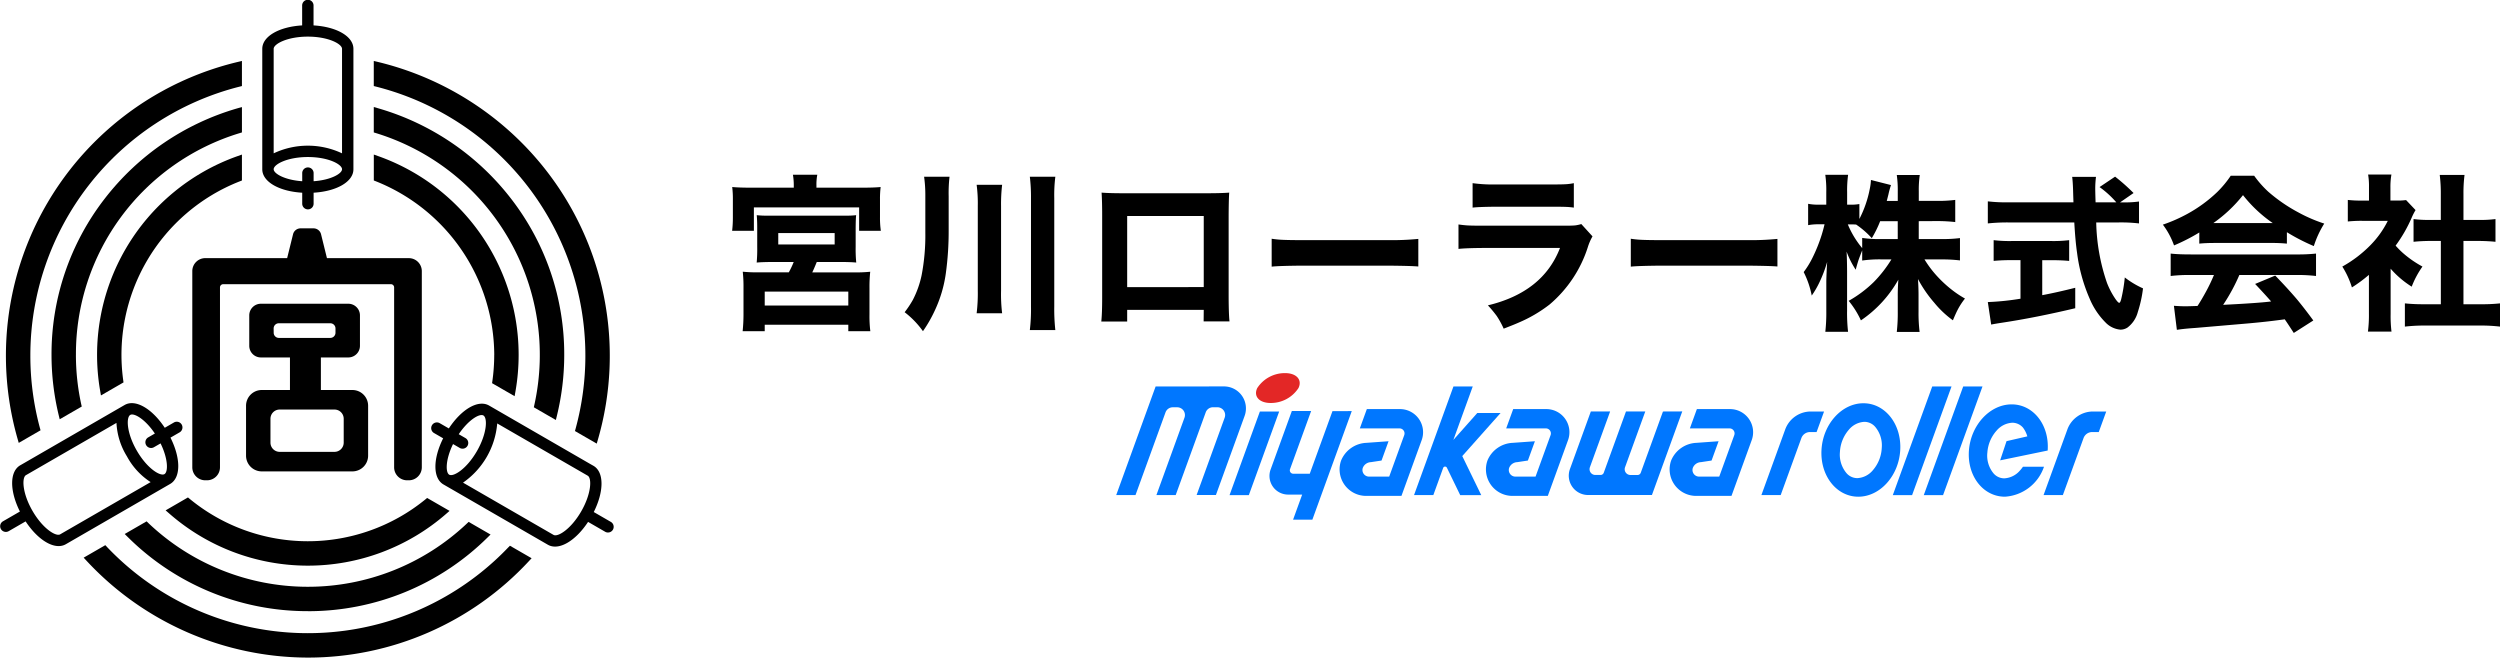<svg xmlns="http://www.w3.org/2000/svg" width="289.899" height="76.254" viewBox="0 0 289.899 76.254">
  <g id="修正2023-08-31フッターロゴ" transform="translate(-34 -19)">
    <g id="グループ_7" data-name="グループ 7" transform="translate(34 19)">
      <path id="パス_680" data-name="パス 680" d="M65.029,6.04V19.63c0,1.445,1.95,2.561,4.632,2.717v1.246a.661.661,0,1,0,1.321,0V22.346c2.674-.16,4.616-1.274,4.616-2.716V5.662c0-1.444-1.946-2.558-4.624-2.716V.661a.661.661,0,1,0-1.321,0V2.946c-2.678.158-4.624,1.273-4.624,2.716Zm1.321-.378c0-.564,1.581-1.415,3.964-1.415s3.964.852,3.964,1.415V17.781a9.284,9.284,0,0,0-7.927,0V5.662ZM70.983,21.02V20.1a.661.661,0,1,0-1.321,0v.916c-2.013-.137-3.311-.881-3.311-1.391,0-.564,1.581-1.416,3.964-1.416s3.964.852,3.964,1.416c0,.509-1.291,1.251-3.295,1.39" transform="translate(-34.616)"/>
      <path id="パス_681" data-name="パス 681" d="M125.368,107.113l-11.769-6.8c-1.252-.723-3.192.409-4.669,2.653l-1.079-.623a.661.661,0,0,0-.66,1.144l1.08.624c-1.2,2.4-1.205,4.634.044,5.356l11.769,6.795.327.189c1.25.722,3.189-.406,4.665-2.647l1.979,1.143a.66.66,0,0,0,.66-1.144l-1.979-1.143c1.2-2.4,1.21-4.641-.041-5.363Zm-.333,1.333c.488.282.435,2.077-.756,4.14s-2.72,3.007-3.208,2.725l-.327-.188-10.168-5.871a9.285,9.285,0,0,0,3.964-6.865l10.169,5.87Zm-15.617-3.667.793.458a.661.661,0,0,0,.661-1.144l-.794-.458c1.125-1.675,2.418-2.427,2.86-2.171.488.282.435,2.077-.756,4.14s-2.72,3.006-3.208,2.725c-.441-.254-.438-1.744.443-3.549" transform="translate(-56.883 -53.285)"/>
      <path id="パス_682" data-name="パス 682" d="M7.962,116.13l11.769-6.8c1.252-.723,1.243-2.969.037-5.37l1.079-.623a.661.661,0,0,0-.661-1.144l-1.08.624c-1.476-2.236-3.411-3.361-4.66-2.64l-11.769,6.8-.327.188c-1.251.722-1.243,2.965-.041,5.363L.33,113.671a.661.661,0,0,0,.661,1.144l1.979-1.143c1.476,2.24,3.415,3.368,4.665,2.646Zm-.988-.955c-.488.282-2.016-.661-3.208-2.725s-1.244-3.858-.756-4.14l.327-.188,10.168-5.871a8.117,8.117,0,0,0,1.212,3.877,8.112,8.112,0,0,0,2.751,2.989L7.3,114.986Zm10.984-11.691-.793.458a.661.661,0,0,0,.66,1.144l.794-.458c.888,1.812.892,3.308.451,3.563-.488.282-2.017-.662-3.208-2.725s-1.244-3.859-.756-4.141c.441-.254,1.729.493,2.851,2.158" transform="translate(0 -53.212)"/>
      <path id="パス_683" data-name="パス 683" d="M69.96,135.447a32.131,32.131,0,0,1-46.511-.062l-.2-.215-2.511,1.45.322.347a35.122,35.122,0,0,0,25.68,11.24,34.921,34.921,0,0,0,25.619-11.175l.323-.347-2.513-1.451Z" transform="translate(-11.037 -71.953)"/>
      <path id="パス_684" data-name="パス 684" d="M112.37,27.436A35.227,35.227,0,0,0,93.14,15.223l-.465-.111v2.909l.284.072a32.189,32.189,0,0,1,23.122,39.653l-.077.281,2.526,1.458.134-.463a34.977,34.977,0,0,0-6.295-31.587" transform="translate(-49.332 -8.044)"/>
      <path id="パス_685" data-name="パス 685" d="M4.3,49.285A32.16,32.16,0,0,1,28.55,18.094l.284-.072V15.112l-.465.111A35.025,35.025,0,0,0,2.82,58.937l.133.464,2.528-1.46-.076-.28A32.169,32.169,0,0,1,4.3,49.285" transform="translate(-0.78 -8.044)"/>
      <path id="パス_686" data-name="パス 686" d="M52.146,139.684a29.547,29.547,0,0,0,20.832-8.541l.354-.348-2.543-1.469-.2.193a26.847,26.847,0,0,1-36.941-.06l-.2-.194-2.54,1.467.352.348a29.539,29.539,0,0,0,20.9,8.6" transform="translate(-16.448 -68.81)"/>
      <path id="パス_687" data-name="パス 687" d="M93.155,26.674l-.481-.137v2.945l.267.082a26.9,26.9,0,0,1,18.352,31.52l-.059.27,2.554,1.475.12-.489a29.737,29.737,0,0,0,.851-7.067,29.426,29.426,0,0,0-6.131-18.062A29.988,29.988,0,0,0,93.155,26.674" transform="translate(-49.331 -14.126)"/>
      <path id="パス_688" data-name="パス 688" d="M15.6,55.273A26.775,26.775,0,0,1,34.583,29.564l.267-.082V26.537l-.481.137A29.988,29.988,0,0,0,18.9,37.211a29.426,29.426,0,0,0-6.131,18.062,29.768,29.768,0,0,0,.83,6.98l.119.491,2.557-1.476L16.213,61a26.982,26.982,0,0,1-.615-5.725" transform="translate(-6.795 -14.126)"/>
      <path id="パス_689" data-name="パス 689" d="M43.655,123.334l-2.591,1.5.4.347a24.4,24.4,0,0,0,32.126.061l.4-.347-2.6-1.5-.2.165a21.566,21.566,0,0,1-27.331-.057Z" transform="translate(-21.859 -65.652)"/>
      <path id="パス_690" data-name="パス 690" d="M40.626,41.425l.239-.094V38.325l-.5.178A24.451,24.451,0,0,0,24.425,65.722l.092.533,2.617-1.511-.035-.251A21.612,21.612,0,0,1,40.626,41.425" transform="translate(-12.811 -20.401)"/>
      <path id="パス_691" data-name="パス 691" d="M106.641,61.547a21.749,21.749,0,0,1-.214,3.034l-.036.252,2.614,1.509.094-.531A24.455,24.455,0,0,0,93.178,38.5l-.5-.179v3.007l.239.094a21.785,21.785,0,0,1,13.728,20.123" transform="translate(-49.331 -20.4)"/>
      <path id="パス_692" data-name="パス 692" d="M72.787,60.076H63.293L62.608,57.3a.9.9,0,0,0-.876-.68H60.239a.9.9,0,0,0-.876.68l-.686,2.774H49.184a1.507,1.507,0,0,0-1.505,1.505V84.331a1.507,1.507,0,0,0,1.505,1.505h.2a1.507,1.507,0,0,0,1.505-1.505V63.469a.373.373,0,0,1,.373-.373H70.711a.373.373,0,0,1,.372.373V84.331a1.507,1.507,0,0,0,1.505,1.505h.2a1.507,1.507,0,0,0,1.505-1.505V61.581a1.507,1.507,0,0,0-1.505-1.505" transform="translate(-25.38 -30.141)"/>
      <path id="パス_693" data-name="パス 693" d="M73.329,85.312h-3.65V81.537h3.18a1.351,1.351,0,0,0,1.35-1.349v-3.53a1.351,1.351,0,0,0-1.35-1.349H62.723a1.351,1.351,0,0,0-1.35,1.349v3.53a1.351,1.351,0,0,0,1.35,1.349h3.369v3.775H62.819A1.825,1.825,0,0,0,61,87.135v5.791a1.825,1.825,0,0,0,1.823,1.824h10.51a1.825,1.825,0,0,0,1.823-1.824V87.135a1.825,1.825,0,0,0-1.823-1.823m-1.008,3.333v2.771a1.07,1.07,0,0,1-1.068,1.068H64.9a1.07,1.07,0,0,1-1.068-1.068V88.645A1.069,1.069,0,0,1,64.9,87.577h6.357a1.069,1.069,0,0,1,1.068,1.068M64.2,78.167a.6.6,0,0,1,.594-.594h5.984a.6.6,0,0,1,.594.594v.51a.6.6,0,0,1-.594.594H64.8a.6.6,0,0,1-.594-.594Z" transform="translate(-32.469 -40.087)"/>
    </g>
    <g id="グループ_8" data-name="グループ 8" transform="translate(118.898 39.24)">
      <g id="グループ_6" data-name="グループ 6" transform="translate(44.537 23.026)">
        <path id="パス_694" data-name="パス 694" d="M529.405,81.132h-2.237l4.57-12.594h2.237Z" transform="translate(-437.113 -66.986)" fill="#07f"/>
        <path id="パス_695" data-name="パス 695" d="M540.646,81.132h-2.237l4.57-12.594h2.237Z" transform="translate(-444.763 -66.986)" fill="#07f"/>
        <path id="パス_696" data-name="パス 696" d="M249.763,68.537l-4.57,12.594h2.237l3.48-9.59a.9.9,0,0,1,.845-.592h.512a.9.9,0,0,1,.845,1.2l-3.257,8.978h2.237l3.48-9.59a.9.9,0,0,1,.845-.592h.512a.9.9,0,0,1,.845,1.2l-3.257,8.978h2.237l3.33-9.177a2.548,2.548,0,0,0-2.4-3.417Z" transform="translate(-245.193 -66.986)" fill="#07f"/>
        <path id="パス_697" data-name="パス 697" d="M289.864,77.623l-3.517,9.693h2.237l3.517-9.693Z" transform="translate(-273.204 -73.17)" fill="#07f"/>
        <path id="パス_698" data-name="パス 698" d="M300.878,65.413c.464-.956-.23-1.732-1.549-1.732a3.813,3.813,0,0,0-3.23,1.732c-.464.956.23,1.732,1.549,1.732a3.813,3.813,0,0,0,3.23-1.732" transform="translate(-279.743 -63.681)" fill="#e32726"/>
        <path id="パス_699" data-name="パス 699" d="M308.143,77.456l-2.634,7.259h-1.916a.394.394,0,0,1-.371-.529l2.446-6.742h-2.237l-2.464,6.79a2.165,2.165,0,0,0,2.035,2.9h1.627l-1.056,2.912h2.237l4.57-12.594Z" transform="translate(-283.065 -73.048)" fill="#07f"/>
        <path id="パス_700" data-name="パス 700" d="M363.36,71.608h-2.7l-2.777,3.125,2.248-6.2h-2.238l-4.57,12.594h2.237L356.7,77.98a.235.235,0,0,1,.433-.023l1.542,3.175h2.44l-2.2-4.525Z" transform="translate(-318.786 -66.986)" fill="#07f"/>
        <path id="パス_701" data-name="パス 701" d="M420.435,77.623l-2.578,7.106a.389.389,0,0,1-.366.256h-.825a.668.668,0,0,1-.628-.9l2.346-6.466h-2.237l-2.578,7.106a.389.389,0,0,1-.366.256h-.611a.668.668,0,0,1-.628-.9l2.346-6.466h-2.237l-2.426,6.685a2.242,2.242,0,0,0,2.108,3.007h7.4l3.517-9.693Z" transform="translate(-357.033 -73.171)" fill="#07f"/>
        <path id="パス_702" data-name="パス 702" d="M486.716,77.623h-1.532a3.166,3.166,0,0,0-2.976,2.086l-2.76,7.607h2.237l2.4-6.611a1.069,1.069,0,0,1,1-.7h.764Z" transform="translate(-404.633 -73.171)" fill="#07f"/>
        <path id="パス_703" data-name="パス 703" d="M506.212,76.78a1.663,1.663,0,0,1,1.242.56,3.335,3.335,0,0,1,.778,2.479,4.247,4.247,0,0,1-1.03,2.571,2.507,2.507,0,0,1-1.8.918,1.664,1.664,0,0,1-1.242-.56,3.336,3.336,0,0,1-.777-2.479,4.247,4.247,0,0,1,1.03-2.57,2.505,2.505,0,0,1,1.8-.918m-.107-2.155c-2.522,0-4.7,2.426-4.862,5.418s1.749,5.418,4.27,5.418,4.7-2.426,4.862-5.418-1.748-5.418-4.27-5.418" transform="translate(-419.46 -71.13)" fill="#07f"/>
        <path id="パス_704" data-name="パス 704" d="M589.166,77.623h-1.532a3.165,3.165,0,0,0-2.976,2.086l-2.76,7.607h2.237l2.4-6.611a1.069,1.069,0,0,1,1-.7h.764Z" transform="translate(-474.363 -73.171)" fill="#07f"/>
        <path id="パス_705" data-name="パス 705" d="M449.281,76.747l-.812,2.237h4.6a.584.584,0,0,1,.549.783l-1.744,4.808h-2.338a.764.764,0,0,1-.718-1.024,1.049,1.049,0,0,1,.93-.652l1.237-.187.812-2.237-2.6.187a3.317,3.317,0,0,0-2.892,2.027,3.075,3.075,0,0,0,2.89,4.123h4.1l2.346-6.467a2.683,2.683,0,0,0-2.522-3.6Z" transform="translate(-381.947 -72.574)" fill="#07f"/>
        <path id="パス_706" data-name="パス 706" d="M382.591,76.747l-.812,2.237h4.6a.584.584,0,0,1,.549.783l-1.744,4.808h-2.338a.764.764,0,0,1-.718-1.024,1.049,1.049,0,0,1,.93-.652l1.237-.187.812-2.237-2.6.187a3.317,3.317,0,0,0-2.892,2.027,3.075,3.075,0,0,0,2.89,4.123h4.1l2.346-6.467a2.683,2.683,0,0,0-2.522-3.6Z" transform="translate(-336.557 -72.574)" fill="#07f"/>
        <path id="パス_707" data-name="パス 707" d="M329.45,76.747l-.812,2.237h4.6a.584.584,0,0,1,.549.783l-1.744,4.808h-2.338a.764.764,0,0,1-.718-1.024,1.049,1.049,0,0,1,.93-.652l1.237-.187.812-2.237-2.6.187a3.317,3.317,0,0,0-2.892,2.027,3.075,3.075,0,0,0,2.89,4.123h4.1l2.346-6.467a2.683,2.683,0,0,0-2.522-3.6Z" transform="translate(-300.387 -72.574)" fill="#07f"/>
        <path id="パス_708" data-name="パス 708" d="M563.892,80.387c.216-2.956-1.653-5.353-4.175-5.353s-4.741,2.4-4.957,5.353,1.653,5.353,4.175,5.353a5.118,5.118,0,0,0,4.532-3.478h-2.439a3.726,3.726,0,0,1-.35.442,2.567,2.567,0,0,1-1.812.907,1.643,1.643,0,0,1-1.232-.553,3.222,3.222,0,0,1-.734-2.449,4.246,4.246,0,0,1,1.075-2.539,2.567,2.567,0,0,1,1.812-.907,1.642,1.642,0,0,1,1.232.553,3.126,3.126,0,0,1,.515,1.028l-2.412.555-.741,2.227" transform="translate(-455.88 -71.409)" fill="#07f"/>
      </g>
      <path id="パス_709" data-name="パス 709" d="M9.04-25.586v-.257a7.385,7.385,0,0,0-.1-1.247h2.827a5.948,5.948,0,0,0-.1,1.238v.267h5.208q1.438,0,2.237-.076a11.533,11.533,0,0,0-.076,1.485v2.028a10.333,10.333,0,0,0,.1,1.561H16.618V-23.3H4.413v2.713H1.891a12.941,12.941,0,0,0,.086-1.571v-2.018A11.264,11.264,0,0,0,1.9-25.662q.828.076,2.237.076Zm-.01,8.616H6.774q-1.314,0-2.037.067A16.818,16.818,0,0,0,4.8-18.732V-20.94q0-.895-.057-1.457a11.117,11.117,0,0,0,1.266.057h9.063a10.377,10.377,0,0,0,1.2-.057q-.048.333-.057,1.523v2.142a16.34,16.34,0,0,0,.067,1.828q-.714-.067-2.037-.067H11.706q-.343.847-.524,1.209h4.874a16.134,16.134,0,0,0,1.847-.076,16.885,16.885,0,0,0-.086,1.9v3.075a14.177,14.177,0,0,0,.1,1.923H15.362v-.752H5.67v.752H3.109a19.408,19.408,0,0,0,.1-1.942v-3.075a15.91,15.91,0,0,0-.086-1.885,17.494,17.494,0,0,0,1.8.076H8.46A9.59,9.59,0,0,0,9.031-16.97Zm-1.79-3.351V-19h6.54v-1.323ZM5.67-13.534v1.618h9.692v-1.618ZM24.018-8.945a10.332,10.332,0,0,0-2.123-2.2,11.51,11.51,0,0,0,.952-1.428,11.16,11.16,0,0,0,1.019-2.875,24.461,24.461,0,0,0,.428-4.941v-4.275a15.279,15.279,0,0,0-.143-2.19H27.1a16.455,16.455,0,0,0-.1,2.266v3.922a35.885,35.885,0,0,1-.333,5.046,14.934,14.934,0,0,1-1.285,4.3A15.437,15.437,0,0,1,24.018-8.945ZM33.2-25.919a18.958,18.958,0,0,0-.124,2.447v9.834A18.123,18.123,0,0,0,33.2-11.02H30.244a19.152,19.152,0,0,0,.133-2.618v-9.834a16.521,16.521,0,0,0-.133-2.447Zm6.169-.933a17.173,17.173,0,0,0-.124,2.475v12.586a22.211,22.211,0,0,0,.124,2.713H36.413a20.375,20.375,0,0,0,.133-2.713V-24.377a19.684,19.684,0,0,0-.133-2.475ZM56.579-11.42H47.7v1.352h-3q.1-.962.1-2.751v-9.625q0-1.542-.067-2.57.876.076,2.8.076h9.1q2.037,0,2.9-.076-.057.752-.067,2.675v9.4q.01,2.075.1,2.856h-3Zm0-2.637V-22.3H47.7v8.244Zm7.876-2.371v-3.237q.647.1,1.247.124.809.038,2.313.038H77.9a31.81,31.81,0,0,0,3.561-.143v3.2q-.828-.076-3.58-.1H68.035Q65.255-16.523,64.455-16.428Zm23.3-6.845V-26.11a17.373,17.373,0,0,0,2.685.152h6.407q1.4,0,1.847-.038a6.3,6.3,0,0,0,.8-.114v2.837a8.143,8.143,0,0,0-.962-.086q-.447-.019-1.647-.019H90.39Q88.41-23.358,87.753-23.273Zm-1.637,4.789v-2.837q.609.086,1.085.114.533.029,1.866.029h9.387q.895,0,1.219-.038a4.064,4.064,0,0,0,.685-.152l1.3,1.428a6.268,6.268,0,0,0-.543,1.247,14.474,14.474,0,0,1-4.436,6.655,16.034,16.034,0,0,1-3.589,2.1q-.533.238-1.733.7a10,10,0,0,0-.809-1.476,14.8,14.8,0,0,0-1.019-1.228q6.388-1.533,8.359-6.655H89.02Q86.878-18.579,86.116-18.484ZM106.1-16.428v-3.237q.647.1,1.247.124.809.038,2.313.038h9.882a31.81,31.81,0,0,0,3.561-.143v3.2q-.828-.076-3.58-.1h-9.844Q106.9-16.523,106.1-16.428Zm33.39-5.274v2.075h2.6a16.228,16.228,0,0,0,2.18-.114v2.589a16.989,16.989,0,0,0-2.19-.114h-1.923a12.5,12.5,0,0,0,1.609,2.1,13.989,13.989,0,0,0,1.885,1.666,12.351,12.351,0,0,0,1.2.771,8.264,8.264,0,0,0-.8,1.209q-.248.466-.6,1.314a11.39,11.39,0,0,1-2.152-2.028,14.682,14.682,0,0,1-1.9-2.761q.067.962.067,1.837v1.942a18.1,18.1,0,0,0,.124,2.361h-2.647a19.593,19.593,0,0,0,.114-2.361v-1.78q-.01-.79.067-1.923a13.918,13.918,0,0,1-4.341,4.722,10.273,10.273,0,0,0-1.418-2.266,13.878,13.878,0,0,0,2.9-2.171,14.456,14.456,0,0,0,2.056-2.637H135.15a14.466,14.466,0,0,0-2.218.133v-1.181q-.3.771-.371.971-.152.419-.381,1.276a10.362,10.362,0,0,1-1.057-2.1q.048.781.057,2.3v4.551a19.377,19.377,0,0,0,.114,2.447h-2.637a20.667,20.667,0,0,0,.114-2.447v-3.446q.029-1.123.1-2.209a15.456,15.456,0,0,1-.914,2.4,10.292,10.292,0,0,1-.876,1.5,10.428,10.428,0,0,0-.933-2.723,10.343,10.343,0,0,0,1-1.618,18.273,18.273,0,0,0,1.095-2.723q.19-.619.324-1.2h-.619a6.317,6.317,0,0,0-1.285.1v-2.475a6.232,6.232,0,0,0,1.285.1h.819v-1.428a12.635,12.635,0,0,0-.114-2.037h2.647a13.327,13.327,0,0,0-.114,2.028v1.438h.438a5.158,5.158,0,0,0,.981-.076v1.733a12.852,12.852,0,0,0,1.2-3.456,6.262,6.262,0,0,0,.143-1.066l2.323.59a10.338,10.338,0,0,0-.3,1.1q-.1.4-.19.743h1.276v-1.095a12.553,12.553,0,0,0-.114-1.914h2.666a11.8,11.8,0,0,0-.114,1.9v1.1h2.047a15.715,15.715,0,0,0,2.18-.114v2.57a18.781,18.781,0,0,0-2.19-.114Zm-2.437,0h-2.037a12.637,12.637,0,0,1-.971,1.971,9.941,9.941,0,0,0-1.818-1.58q-.343-.019-.571-.019h-.39a10.451,10.451,0,0,0,1.152,2.085q.219.314.514.666v-1.18a13.523,13.523,0,0,0,2.209.133h1.914Zm25.783-2.18h.3a11.758,11.758,0,0,0,1.895-.1v2.542a17.8,17.8,0,0,0-2.4-.114h-2.561a22.817,22.817,0,0,0,1.247,7.007,9.264,9.264,0,0,0,1.019,1.923q.286.39.4.39t.219-.381a18.127,18.127,0,0,0,.428-2.561,10.188,10.188,0,0,0,2.113,1.266,14.405,14.405,0,0,1-.6,2.732,3.3,3.3,0,0,1-1.209,1.818,1.518,1.518,0,0,1-.8.238,2.714,2.714,0,0,1-1.742-.838,8.58,8.58,0,0,1-1.818-2.713,19.306,19.306,0,0,1-1.476-5.341q-.2-1.361-.324-3.541H149.9a21.7,21.7,0,0,0-2.4.114V-24a18.6,18.6,0,0,0,2.4.114h7.53q-.029-.857-.048-1.542-.029-.838-.1-1.409h2.761a10.834,10.834,0,0,0-.086,1.4q0,.19.019.942l.019.609H162.4a11.113,11.113,0,0,0-1.942-1.771l1.8-1.209a22.955,22.955,0,0,1,2.142,1.9Zm-11.548,6.7h-1.057a20.358,20.358,0,0,0-2.056.086V-19.5a15.559,15.559,0,0,0,2.113.1h4.57a15.406,15.406,0,0,0,2.075-.1v2.409q-.847-.086-2.047-.086h-1.076v4.056q1.723-.324,3.827-.857v2.371q-4.56,1.085-8.463,1.676-.819.124-1.285.219l-.39-2.609a30.482,30.482,0,0,0,3.789-.39Zm20.737-3.208a22.039,22.039,0,0,1-2.932,1.5,8.883,8.883,0,0,0-1.295-2.409,17.877,17.877,0,0,0,2.837-1.247,16.3,16.3,0,0,0,3.465-2.532,11.973,11.973,0,0,0,1.571-1.895h2.713a11.993,11.993,0,0,0,1.628,1.847,18.61,18.61,0,0,0,3.5,2.409,17.471,17.471,0,0,0,3,1.295,11.407,11.407,0,0,0-1.209,2.609,23.047,23.047,0,0,1-3.123-1.609v1.323a17.5,17.5,0,0,0-1.8-.076h-6.607q-1,0-1.752.076Zm1.628-1.095h6.883a15.726,15.726,0,0,1-3.446-3.237A16.328,16.328,0,0,1,173.654-21.483Zm.067,6.026h-2.685a17.629,17.629,0,0,0-2.332.114v-2.6q.847.1,2.332.1h12.2a20.3,20.3,0,0,0,2.323-.1v2.6a17.663,17.663,0,0,0-2.323-.114h-6.569A21.291,21.291,0,0,1,174.787-12l1.085-.057q2.837-.152,4.179-.3l.3-.038q-.714-.819-1.856-2.028l2.332-.971q1.447,1.495,2.485,2.713.895,1.076,1.933,2.494l-2.266,1.447q-.7-1.085-1.047-1.58l-.514.067q-1.79.238-3.751.409-5.312.457-6.112.524-1.295.086-2.133.219l-.343-2.789q.7.057,1.361.057.333,0,1.38-.038.476-.733,1.009-1.714A19.872,19.872,0,0,0,173.721-15.457Zm20.49-.733v5.265a14.776,14.776,0,0,0,.1,2.028h-2.732a14.893,14.893,0,0,0,.114-2.094v-4.484a16.745,16.745,0,0,1-1.971,1.457,10.122,10.122,0,0,0-1.114-2.418,14.255,14.255,0,0,0,3.218-2.437,10.945,10.945,0,0,0,2.056-2.866h-2.961a15.044,15.044,0,0,0-1.676.076v-2.5a12.729,12.729,0,0,0,1.533.076h.923v-1.542a8.371,8.371,0,0,0-.1-1.476h2.7a8.274,8.274,0,0,0-.114,1.5v1.514h.685A7.342,7.342,0,0,0,196-24.149l1.1,1.161a7.125,7.125,0,0,0-.447.876,16.441,16.441,0,0,1-1.866,3.246,9.655,9.655,0,0,0,.838.847,12.269,12.269,0,0,0,2.275,1.58,10.539,10.539,0,0,0-1.247,2.332A10.989,10.989,0,0,1,194.211-16.19Zm8.444-3.218v7.34H204.6a19.52,19.52,0,0,0,2.294-.1v2.694a19.23,19.23,0,0,0-2.285-.124h-6.5a20.414,20.414,0,0,0-2.247.124v-2.694a20.49,20.49,0,0,0,2.285.1h1.885v-7.34H198.79q-1.1.01-1.923.1v-2.637a13.4,13.4,0,0,0,1.923.1h1.238v-3.046a17.135,17.135,0,0,0-.124-2.171h2.875a16.714,16.714,0,0,0-.124,2.171v3.046h1.79a13.157,13.157,0,0,0,1.923-.1v2.637q-.819-.086-1.923-.1Z" transform="translate(-1.891 27.109)"/>
    </g>
  </g>
</svg>
